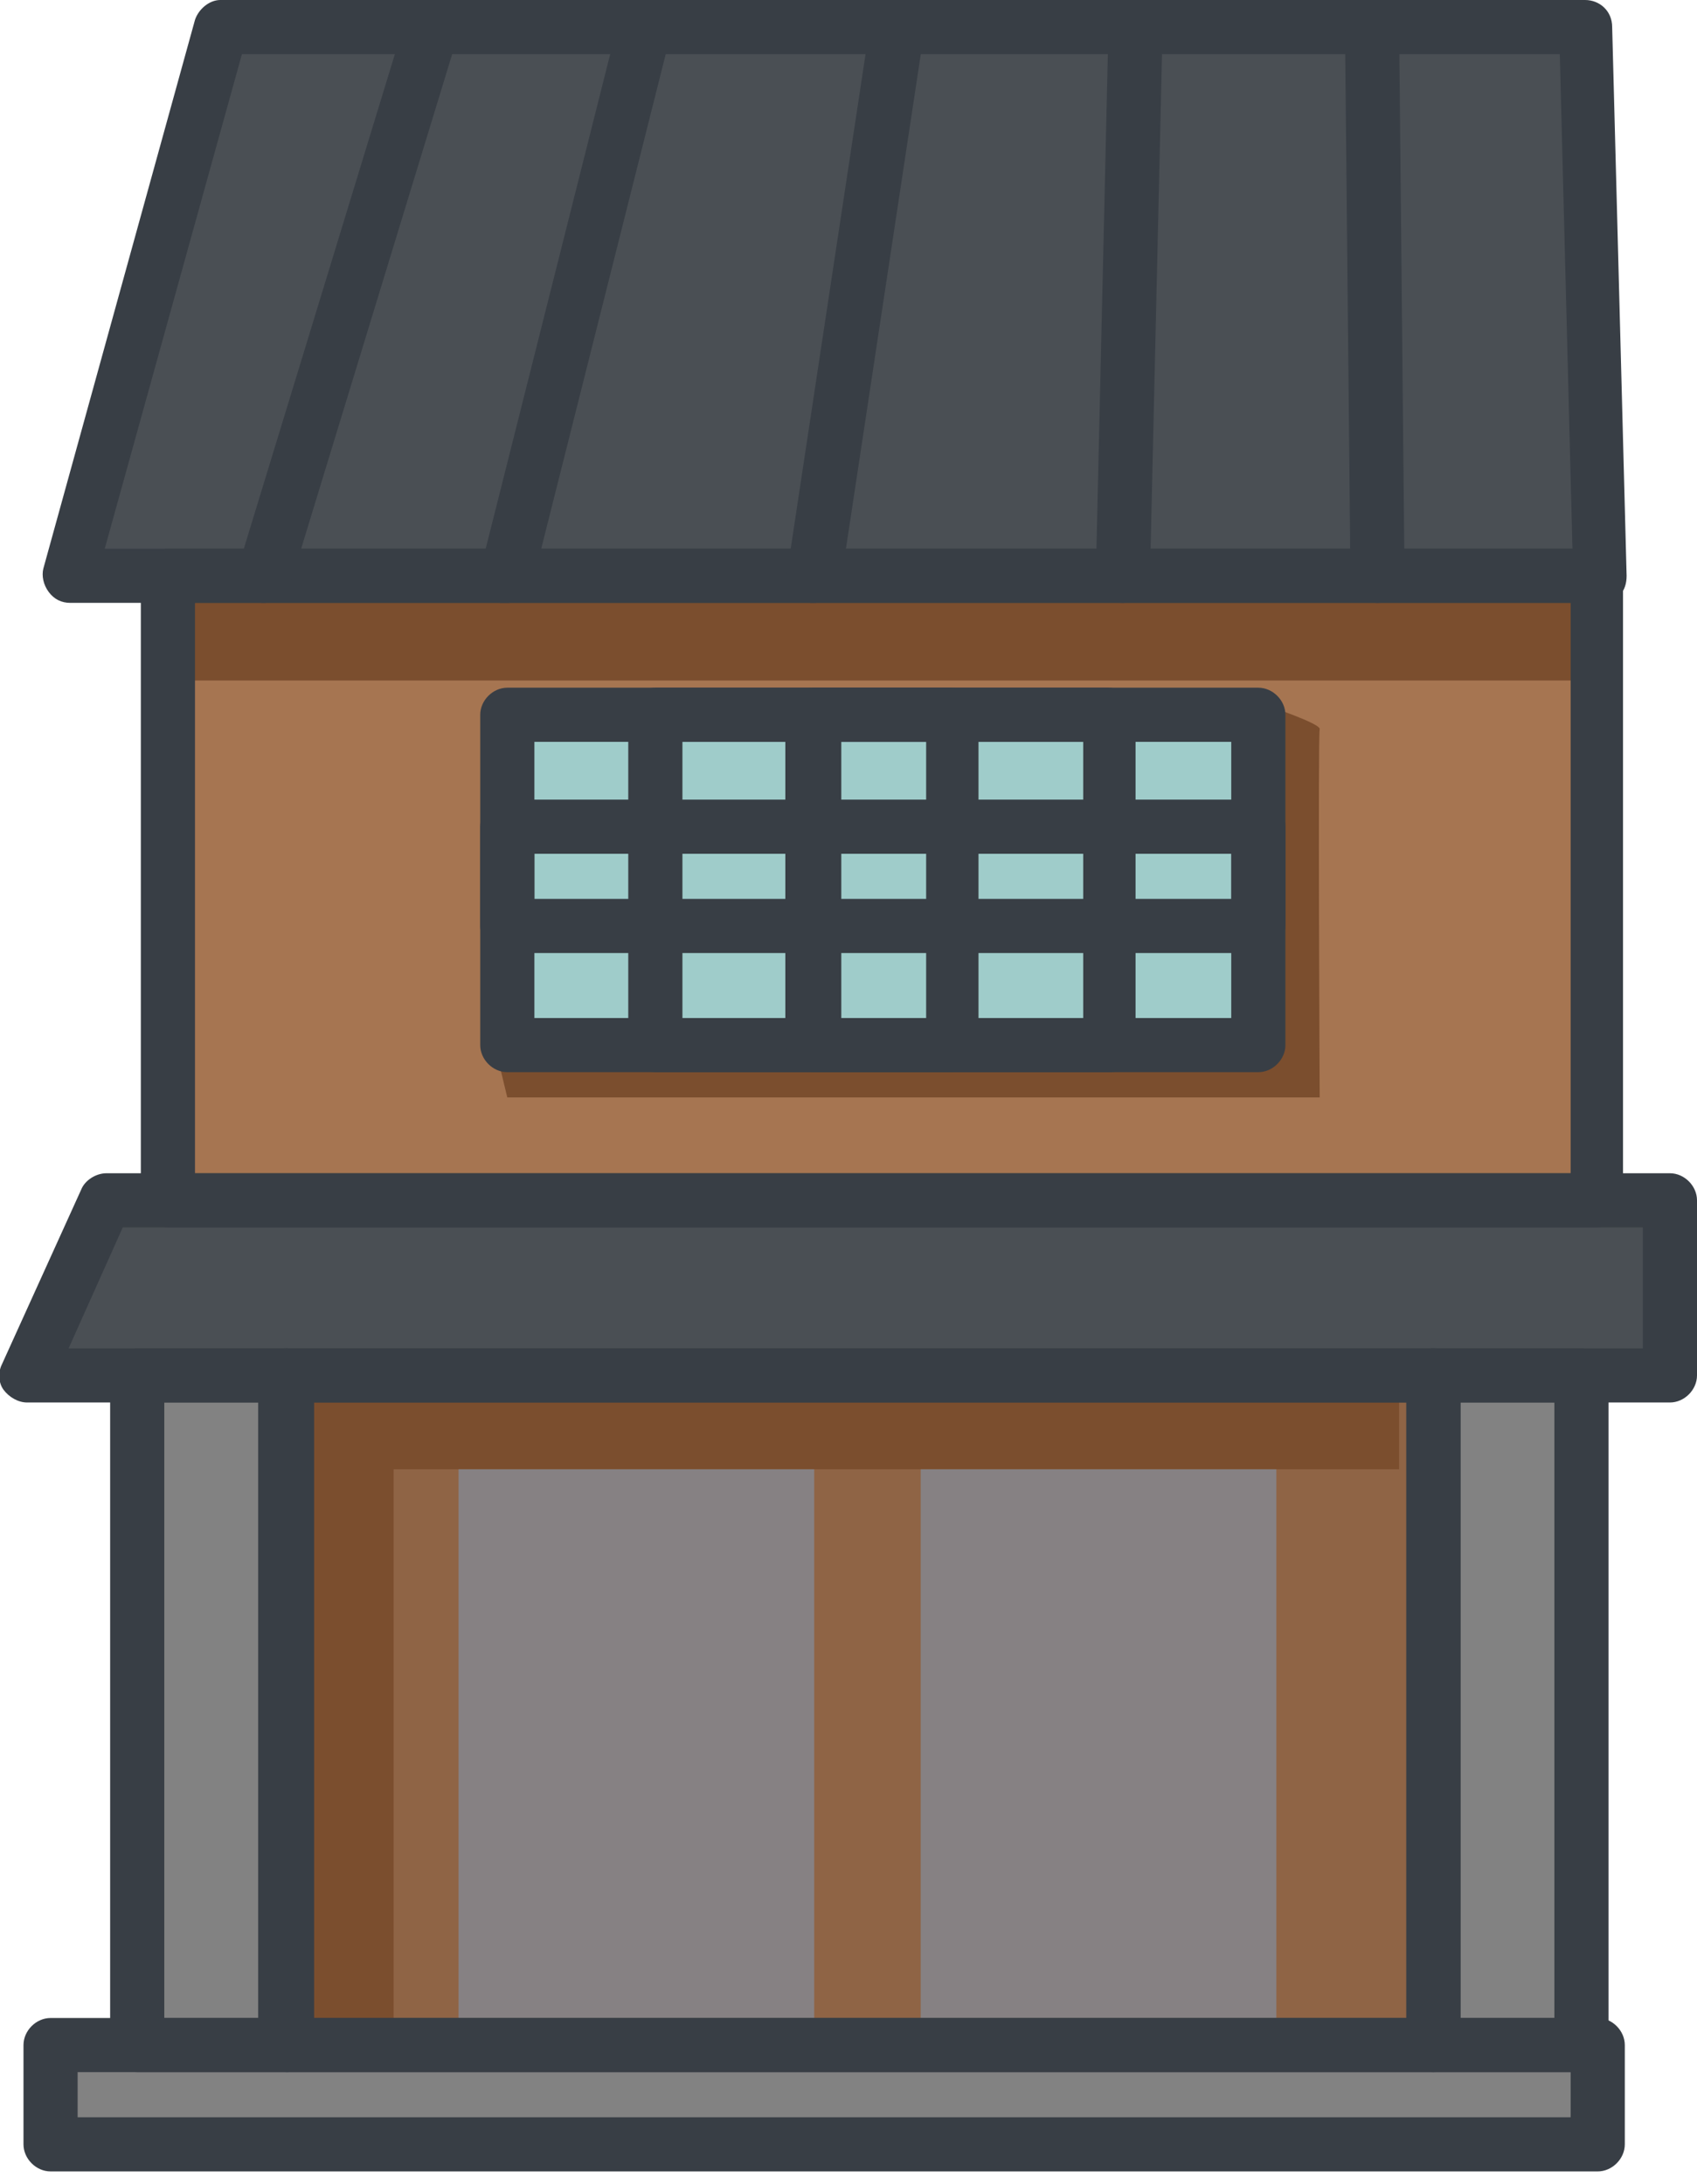 <svg width="94" height="121" viewBox="0 0 94 121" fill="none" xmlns="http://www.w3.org/2000/svg">
<g clip-path="url(#clip0_623_3118)">
<path d="M5.9 66.5L1.5 76.2H92.5V66.5H5.9Z" fill="#4A4F54"/>
<path d="M87.9 1.5L88.7 31.9H3.9L12.2 1.5H87.9Z" fill="#4A4F54"/>
<path d="M88.401 31.9H9.301V65.8H88.401V31.9Z" fill="#A67551"/>
<path d="M69.701 39.6H28.101V57.9H69.701V39.6Z" fill="#9FCCCA"/>
<path d="M15.801 76.8H7.601V113.3H15.801V76.8Z" fill="#828282"/>
<path d="M87.6 76.8H79.4V113.3H87.6V76.8Z" fill="#828282"/>
<path d="M88.501 113.3H2.801V118.8H88.501V113.3Z" fill="#828282"/>
<path d="M78.601 76.8H16.601V113.3H78.601V76.8Z" fill="#8F6445"/>
<path d="M9.301 37.7H88.401V32.5C88.401 32.5 9.301 31.8 9.301 32.5C9.301 33.2 9.301 37.7 9.301 37.7Z" fill="#7B4E2E"/>
<path d="M70.2 39.1C70.2 39.1 73.2 40.1 73.1 40.4C73 40.7 73.1 60.8 73.1 60.8H28.1L27.4 57.9L69.7 58.1L70.2 39.1Z" fill="#7B4E2E"/>
<path d="M16.601 76.8V112.7H21.801V81.4H77.501V76.8H16.601Z" fill="#7B4E2E"/>
<path d="M70.7 81.4H51V112.7H70.7V81.4Z" fill="#868183"/>
<path d="M45.1 81.4H25.4V112.7H45.1V81.4Z" fill="#868183"/>
<path d="M15.901 114.8H7.601C6.801 114.8 6.101 114.1 6.101 113.3V76.2C6.101 75.4 6.801 74.7 7.601 74.7H15.801C16.601 74.7 17.301 75.4 17.301 76.2V113.3C17.401 114.1 16.701 114.8 15.901 114.8ZM9.101 111.8H14.301V77.7H9.101V111.8Z" fill="#383E45"/>
<path d="M87.6 114.8H79.4C78.6 114.8 77.9 114.1 77.9 113.3V76.2C77.9 75.4 78.6 74.7 79.4 74.7H87.6C88.4 74.7 89.1 75.4 89.1 76.2V113.3C89.1 114.1 88.4 114.8 87.6 114.8ZM80.9 111.8H86.1V77.7H80.9V111.8Z" fill="#383E45"/>
<path d="M92.5 77.7H1.5C1 77.7 0.5 77.4 0.2 77C-0.1 76.6 -0.1 76 0.1 75.6L4.5 65.9C4.7 65.4 5.3 65 5.9 65H92.5C93.3 65 94 65.7 94 66.5V76.2C94 77 93.3 77.7 92.5 77.7ZM3.8 74.7H91V68H6.8L3.8 74.7Z" fill="#383E45"/>
<path d="M88.501 68H9.301C8.501 68 7.801 67.3 7.801 66.5V31.9C7.801 31.1 8.501 30.4 9.301 30.4H88.401C89.201 30.4 89.901 31.1 89.901 31.9V66.5C90.001 67.3 89.301 68 88.501 68ZM10.801 65H87.001V33.4H10.801V65Z" fill="#383E45"/>
<path d="M69.701 59.4H28.101C27.301 59.4 26.601 58.7 26.601 57.9V39.6C26.601 38.8 27.301 38.1 28.101 38.1H69.701C70.501 38.1 71.201 38.8 71.201 39.6V57.9C71.201 58.7 70.501 59.4 69.701 59.4ZM29.601 56.4H68.201V41.1H29.601V56.4Z" fill="#383E45"/>
<path d="M69.701 52.8H28.101C27.301 52.8 26.601 52.1 26.601 51.3V45.8C26.601 45 27.301 44.3 28.101 44.3H69.701C70.501 44.3 71.201 45 71.201 45.8V51.3C71.201 52.1 70.501 52.8 69.701 52.8ZM29.601 49.8H68.201V47.3H29.601V49.8Z" fill="#383E45"/>
<path d="M61.501 59.4H36.301C35.501 59.4 34.801 58.7 34.801 57.9V39.6C34.801 38.8 35.501 38.1 36.301 38.1H61.401C62.201 38.1 62.901 38.8 62.901 39.6V57.9C63.001 58.7 62.301 59.4 61.501 59.4ZM37.801 56.4H60.001V41.1H37.801V56.4Z" fill="#383E45"/>
<path d="M52.701 59.4H45.001C44.201 59.4 43.501 58.7 43.501 57.9V39.6C43.501 38.8 44.201 38.1 45.001 38.1H52.701C53.501 38.1 54.201 38.8 54.201 39.6V57.9C54.201 58.7 53.601 59.4 52.701 59.4ZM46.601 56.4H51.301V41.1H46.601V56.4Z" fill="#383E45"/>
<path d="M88.701 33.4H3.901C3.401 33.4 3.001 33.2 2.701 32.8C2.401 32.4 2.301 31.9 2.401 31.5L10.801 1.1C11.001 0.5 11.601 0 12.201 0H87.801C88.601 0 89.301 0.6 89.301 1.5L90.101 31.9C90.101 32.3 90.001 32.7 89.701 33C89.501 33.2 89.101 33.4 88.701 33.4ZM5.801 30.4H87.101L86.401 3H13.401L5.801 30.4Z" fill="#383E45"/>
<path d="M76.3 33.4C75.5 33.4 74.8 32.7 74.8 31.9C74.8 30.7 74.5 2.1 74.5 1.5C74.5 0.7 75.2 0 76 0C76.8 0 77.5 0.7 77.5 1.5C77.5 2.1 77.8 31.6 77.8 31.9C77.8 32.7 77.2 33.4 76.3 33.4Z" fill="#383E45"/>
<path d="M62.2 33.4C61.3 33.4 60.7 32.7 60.7 31.9L61.4 1.5C61.4 0.7 62.1 0 62.9 0C63.7 0 64.4 0.7 64.4 1.5L63.7 31.9C63.7 32.7 63 33.4 62.2 33.4Z" fill="#383E45"/>
<path d="M14.6 33.4C14.5 33.4 14.3 33.4 14.2 33.3C13.4 33.1 13 32.2 13.2 31.4L22.3 1.6C22.5 0.8 23.4 0.4 24.2 0.6C25 0.8 25.4 1.7 25.2 2.5L16.1 32.3C15.9 33 15.3 33.4 14.6 33.4Z" fill="#383E45"/>
<path d="M28.101 33.4C28.001 33.4 27.901 33.4 27.701 33.4C26.901 33.2 26.401 32.4 26.601 31.6L34.101 1.8C34.301 1 35.101 0.5 35.901 0.7C36.701 0.9 37.201 1.7 37.001 2.5L29.501 32.3C29.401 32.9 28.801 33.4 28.101 33.4Z" fill="#383E45"/>
<path d="M45.101 33.4C45.001 33.4 45.001 33.4 44.901 33.4C44.101 33.3 43.501 32.5 43.601 31.7L48.201 1.3C48.301 0.5 49.101 -0.1 49.901 -6.18026e-06C50.701 0.1 51.301 0.9 51.201 1.7L46.601 32.1C46.401 32.9 45.801 33.4 45.101 33.4Z" fill="#383E45"/>
<path d="M79.4 114.8H15.9C15.1 114.8 14.4 114.1 14.4 113.3V76.2C14.4 75.4 15.1 74.7 15.9 74.7H79.4C80.2 74.7 80.9 75.4 80.9 76.2V113.3C80.9 114.1 80.2 114.8 79.4 114.8ZM17.4 111.8H77.9V77.7H17.4V111.8Z" fill="#383E45"/>
<path d="M88.501 120.3H2.801C2.001 120.3 1.301 119.6 1.301 118.8V113.3C1.301 112.5 2.001 111.8 2.801 111.8H88.501C89.301 111.8 90.001 112.5 90.001 113.3V118.8C90.001 119.6 89.301 120.3 88.501 120.3ZM4.301 117.3H87.001V114.8H4.301V117.3Z" fill="#383E45"/>
</g>
<defs>
<clipPath id="clip0_623_3118">
<rect width="94" height="120.3" fill="white"/>
</clipPath>
</defs>
</svg>

